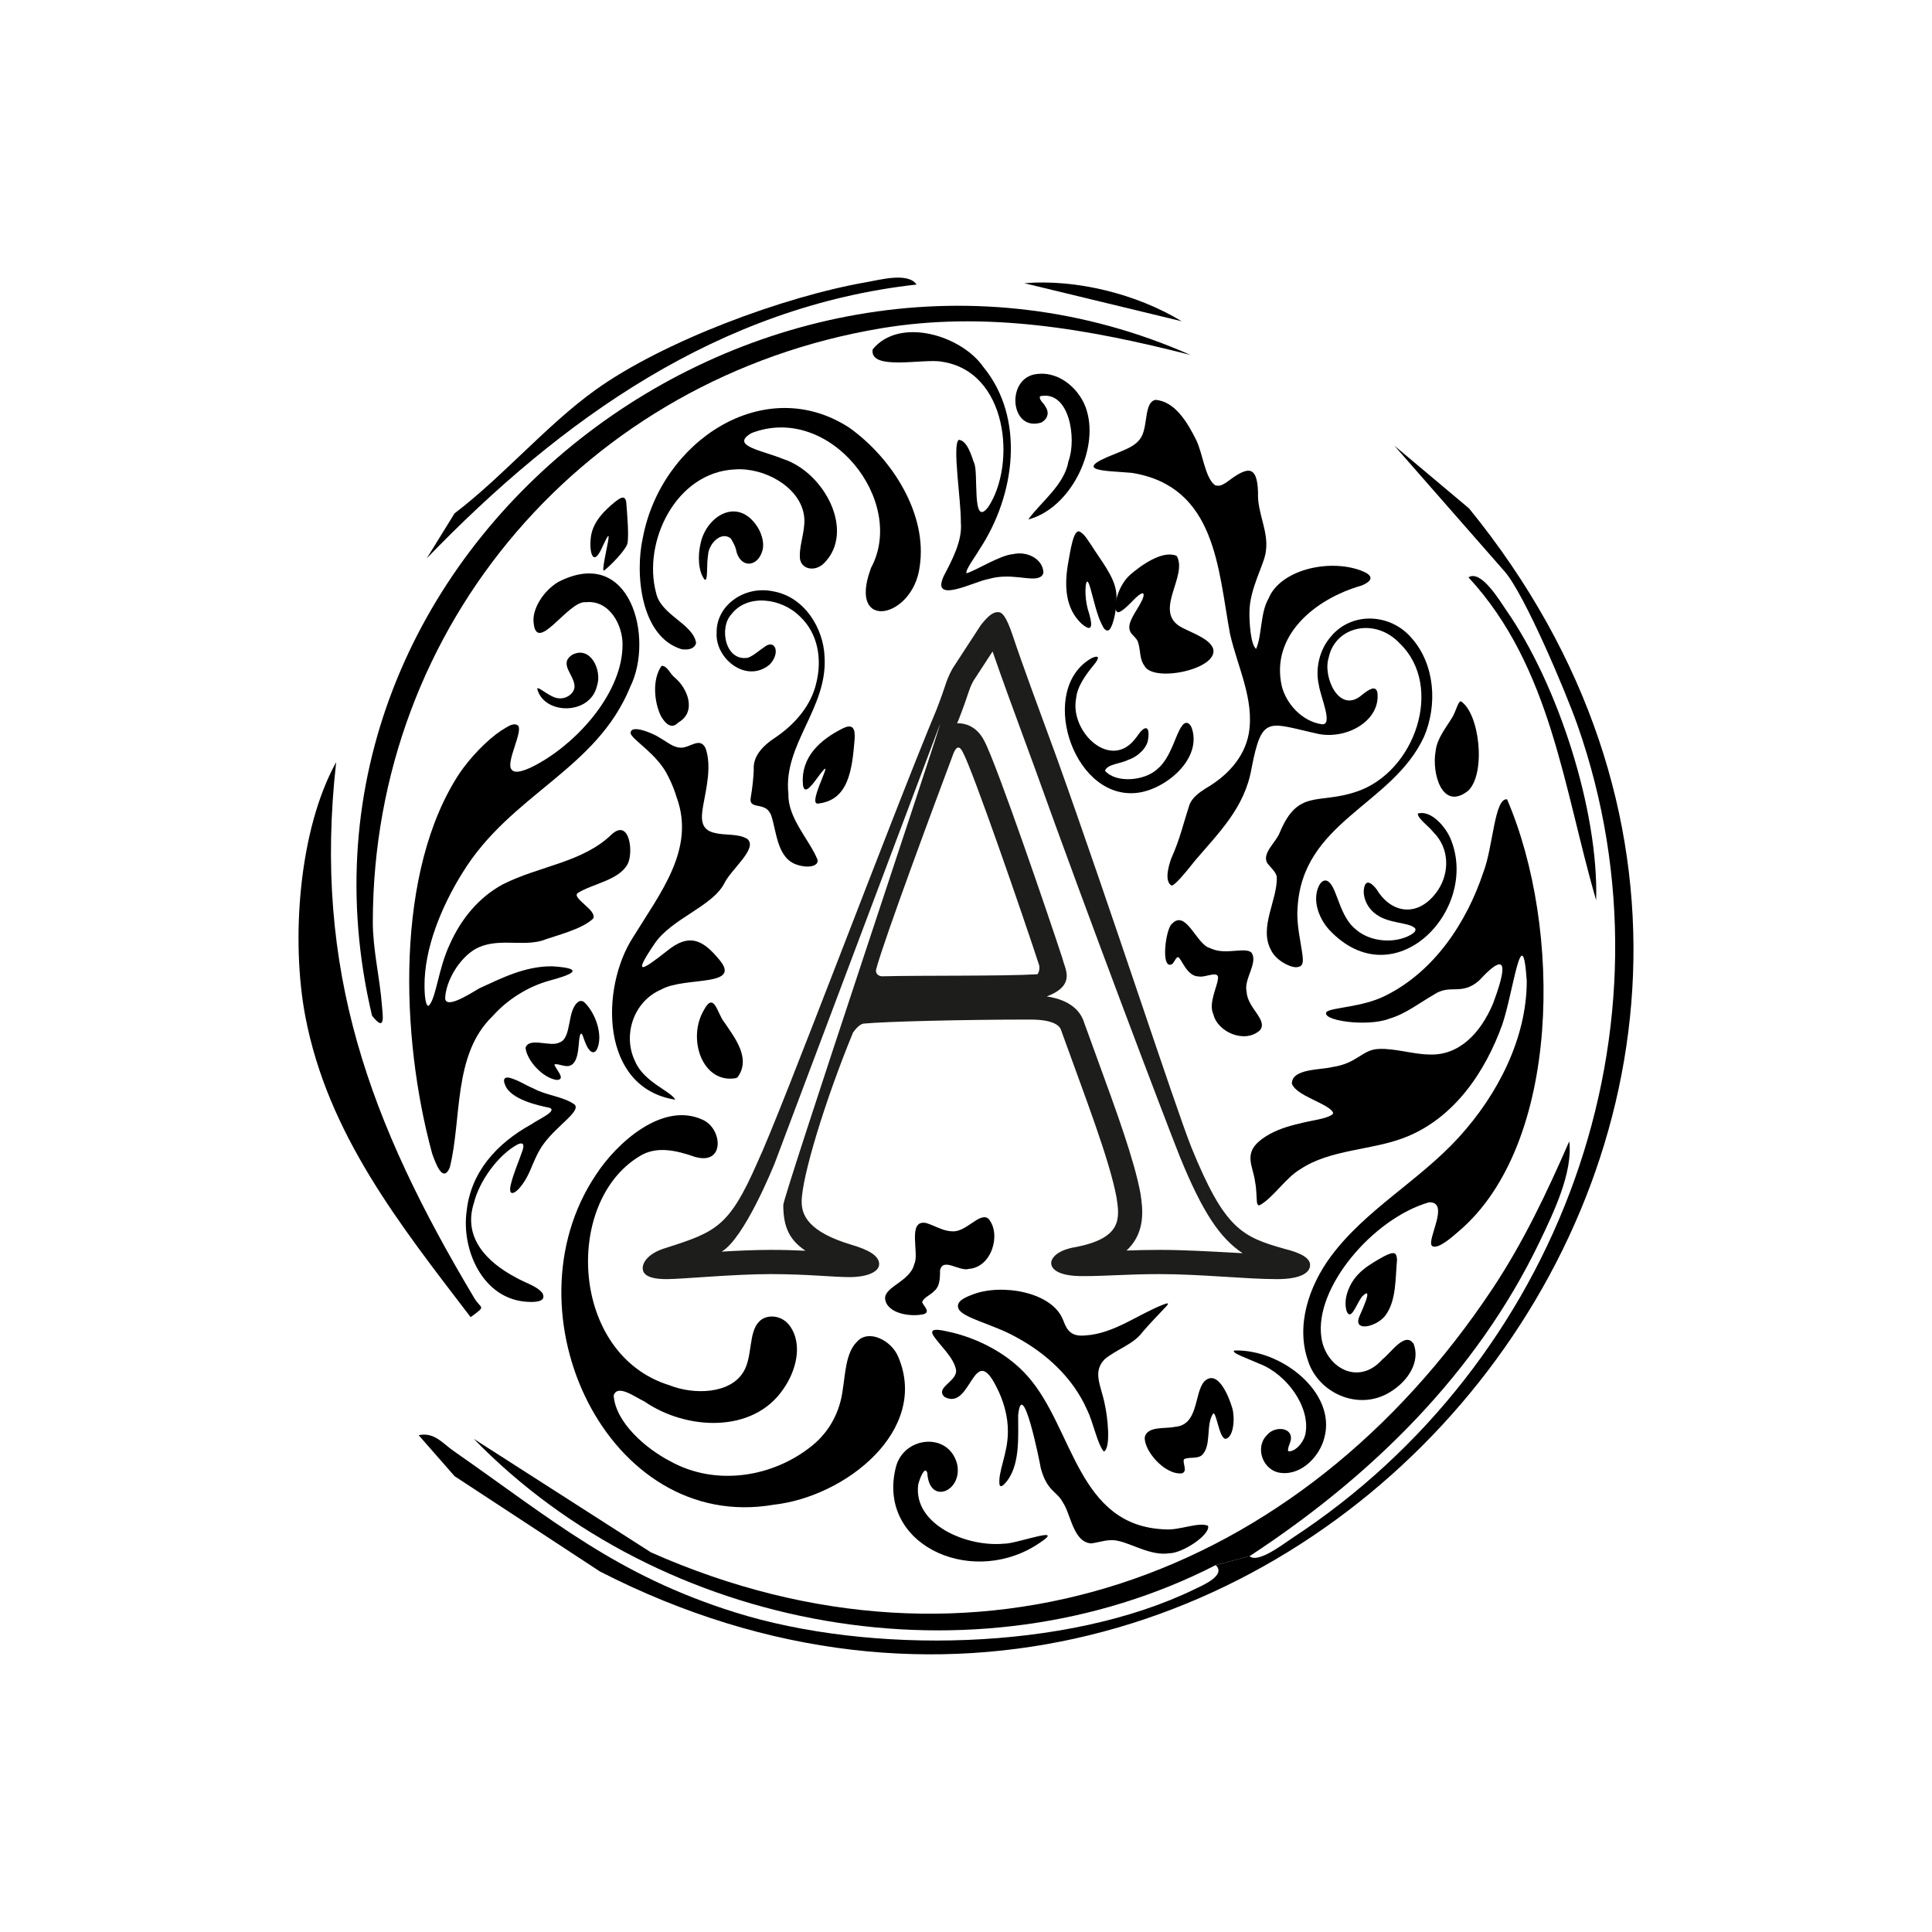 <svg viewBox="0 0 595.28 595.28" xmlns="http://www.w3.org/2000/svg" data-name="Layer 1" id="Layer_1">
  <defs>
    <style>
      .cls-1 {
        fill: #1d1d1b;
      }
    </style>
  </defs>
  <g id="zNBX4Y">
    <g>
      <path d="M441.2,383.85c-1.69-1.83,5.71-13.61-.89-13.4-17.21,4.92-35.45,26.34-33.17,41.64,1.27,9.21,11.39,15.15,18.8,6.75,2.69-2.05,7.01-8.76,9.63-4.76,2.03,5.26-1.39,11.29-7.37,14.91-9.71,5.9-22.08.16-25.17-9.71-3.81-10.81.24-22.98,7-32.12,10.69-14.44,27.21-23.31,39.44-36.72,12.09-13.24,20.94-30.64,20.95-48.16-1.34-20.1-4.21,3.71-7.54,13.4-5.16,14.37-14.78,29.05-30.42,34.95-10.07,3.82-22.59,3.52-31.71,9.56-4.59,2.64-8.45,8.89-12.64,11.17-.48.09-.73-.23-.83-.91-.16-1.84-.14-4.15-.53-6.08-.65-5.54-4.36-9.39,3.3-14.25,3.05-1.94,6.72-3.11,10.32-3.93,3.1-.89,8.55-1.41,10.24-2.9.15-.21.17-.43.05-.67-1.92-2.84-11.1-4.89-12.61-8.69-.09-4.73,8.88-4.22,12.54-5.17,7.68-1.14,9.09-5.38,14.23-5.56,4.95-.24,10.46,1.64,15.57,1.71,9.08.39,15.72-6.42,19.66-15.74,2.77-7.53,6.34-18.62-4.39-6.97-5.44,4.66-8.8.89-13.78,4.22-4.29,2.44-8.81,6.02-13.83,7.46-6.76,2.62-21.21.58-19.32-2.11,1.62-1.36,11.09-1.44,18.06-4.94,15.22-7.51,25.14-22.73,30.24-38.02,3.02-7.73,3.42-23.06,7.32-22.52,17.06,39.61,16.67,106.33-14.93,133.13-2,1.7-6.24,5.56-8.11,4.54l-.11-.13Z"></path>
      <path d="M132.14,309.84c2.25-2.27,2.92-11.5,6.48-18.95,3.32-7.49,8.75-14.35,16.36-18.44,11.52-5.77,24.55-6.67,33.55-15.42,5.45-4.87,6.7,5.53,4.88,9.15-2.68,5.12-11.09,6.14-15.47,9.03-1.79,1.56,6.32,5.44,4.79,7.85-3.54,3.33-11.24,5.12-15.89,6.81-6.47,1.76-13.84-1.03-20.34,2.51-5.09,2.97-9.12,9.9-9.34,15.19.16,3.28,6.72-.76,10.5-3.04,6.84-3.13,14.1-6.87,22.49-6.8,11.27.72,5,2.84-.77,4.39-6.7,1.83-13.12,5.9-17.63,11-12.28,11.84-9.38,31.58-13.18,46.67-2.15,4.91-4.37-1.46-5.4-4.29-9.9-36.24-11.41-87.31,8.48-117.34,3.34-4.86,8.33-10.07,12.72-13.03,2.3-1.39,3.76-2.53,5.19-1.63,1.79,1.66-3.85,11.47-1.94,13.59.96,1.51,4.45.41,8.75-2.1,12.5-7.16,25.4-22.11,25.44-36.22.15-6.02-3.98-14.01-11.33-13.22-5.41-.67-15.62,17.06-16.11,5.59-.09-3.76,2.99-9.03,7.62-11.82,22.32-11.48,29.6,17.35,22.21,32.26-10.43,25.66-36.75,32.93-51.74,57.4-6.4,10.27-11.8,23.29-11.66,35,.03,3.77.53,6.06,1.22,5.91l.1-.03Z"></path>
      <path d="M214.03,356.42c-5.39-1.85-11.73-3.55-17.12-.08-23.3,14.23-21.15,61.07,9.34,70.47,7.62,3.05,18.9,2.7,22.89-4.24,2.73-4.54,1.48-12.1,4.73-15.33,2.19-2.4,6.91-2.18,9.41,1.18,4.24,5.77,1.97,14.09-1.97,19.63-9.28,13.66-29.79,12.68-42.77,3.76-2.92-1.37-8.29-5.45-9.46-1.86.57,8.26,9.76,16.32,17.45,20.29,13.97,7.79,31.81,5.02,43.99-5.05,5.22-4.34,8.25-10.33,9.1-16.73.82-4.86.92-11.66,4.43-15.05,3.56-4.05,10.75-.37,12.76,4.78,9.47,22.45-16.09,42.95-38.47,45.45-51.01,8.77-83.2-59.14-54.75-101.63,6.37-9.82,20.48-22.63,32.78-17.05,6.19,2.58,7.12,13.95-1.91,11.58l-.43-.1Z"></path>
      <path d="M374.53,149.55c1.44.35,2.05-.18,3.21-.82,6.23-4.71,9.61-6.09,9.88,2.97-.3,6.31,3.32,11.95,2.42,18.09-.39,4.09-5.08,11.48-5.07,19-.03,2.76.33,9.81,2.06,11.15,1.83-4.14,1.26-11.1,3.81-15.48,3.52-8.76,18.26-12.36,28.33-8.73,3.76,1.38,4.34,2.98.41,4.67-14.64,4.17-28.13,15.57-24.64,30.99,1.35,5.5,6.37,10.98,12.43,11.77,3.46.27-.52-8.58-.99-11.97-1.2-5.13.15-11.01,3.69-15.05,6.5-7.84,18.45-7.09,24.84.43,7.27,8.15,8.03,20.72,3.85,30.44-9.75,21.16-37.82,26.1-38.98,53.18-.36,4.71,1.12,10.47,1.59,14.52.27,2.57-.31,3.18-1.99,3.31-2.18,0-6.41-2.26-7.82-5.4-3.71-7,2.13-15.36,1.84-22.51-.43-1.76-2.1-2.93-3.04-4.36-1.45-3.03,2.88-6.29,3.96-9.24,5.64-13.54,11.9-8.59,23.56-12.56,18.16-5.97,27.14-32.48,13.44-45.67-7.61-8.16-19.95-5.32-21.94,4.38-1.88,5.8,3.21,17.57,10.26,11.46,2.35-1.87,4.19-2.96,4.75-.8,1.07,8.56-9.01,14.4-17.83,12.89-15.86-3.44-17.69-6.31-20.97,10.68-2.09,11.89-9.88,19.51-17.32,28.2-2.49,3.12-6.73,8.47-7.46,7.67-2.04-1.47-.75-5.96.05-8.21,2.68-5.93,3.74-10.79,5.65-16.66.88-2.15,2.92-3.66,4.99-4.98,6.4-3.69,11.9-9.34,13.27-16.89,1.8-10.49-3.51-20.62-5.79-30.73-3.71-20.05-4.31-45.4-30.23-49.59-7.63-.7-19.19-.39-5.31-5.8,3.11-1.34,6.82-2.45,8.35-5.5,1.88-3.65.8-10.53,4.23-11.19,6.16.46,10,7.32,12.43,12.14,2.11,4.04,2.77,11.77,5.86,14.11l.22.1Z"></path>
      <path d="M268.36,175c11.1-20.5-12.66-50.87-36.79-41.57-6.81,3.95,3.22,5.3,9.89,8.05,12.61,4.19,22.17,22.31,12.42,32.08-3.07,3-7.73,1.65-7.43-2.38-.12-3.63,2.07-8.6,1.19-12.89-1.61-8.44-12.19-14.28-21.17-13.66-18.23.83-28.53,22.36-24.32,38.03,1.43,6.87,11.33,9.44,12.33,15.41-.4,1.78-2.29,2.28-4.46,1.97-12.69-3.84-14.42-23.35-11.95-34.36,5.65-29.93,37.55-50.86,63.6-33.91,13.33,9.49,24.16,26.76,21.7,42.81-2,15.97-22.05,20.16-15.2,1l.2-.58Z"></path>
      <path d="M203.71,227.57c2.02,1.16,3.81,2.79,6.12,2.8,2.8.06,5.92-3.49,7.61.28,1.86,5.59.18,12.16-.82,17.76-.68,3.95-.75,7.31,3.64,8.24,3.12.8,7.15.13,9.94,1.8,3.52,2.81-4.81,9.27-6.96,13.59-3.65,7.31-16.42,10.94-21.66,18.88-6.73,9.95-3.77,8.12,3.79,2.2,7.06-5.87,11.29-3.37,16.11,2.4,7.56,8.78-10.47,5.26-17.7,9.35-8.72,3.69-11.97,14.28-8.09,22.15,2.67,6.42,11.14,9.22,12.36,11.81-23.27-3.66-23.04-34.52-13.03-49.99,8.39-13.67,19.24-27.15,13.52-43.01-.68-2.24-1.55-4.46-2.62-6.53-3.23-6.9-10.98-11.18-11.62-13.33-.12-3.16,7.42.26,8.95,1.32l.46.28Z"></path>
      <path d="M372.25,470.23c.5,2.81-8.02,8.42-12.1,8.37-5.43.84-11.64-3.06-15.59-3.81-2.84-.76-5.61.4-8.33.76-5.6-.37-6.24-9.03-8.78-12.68-1.74-3.38-4.84-3.33-6.77-10.51-.31-1.97-5.68-28.61-6.97-16.33-.06,6.28.84,15.94-4.22,21.21-.59.56-1.16,1.03-1.51.28-.59-3.93,2.58-9.67,2.57-16.37.05-4.81-1.41-9.84-3.67-14.09-6.99-13.77-7.64,7.76-15.81,3.38-.54-.45-.87-1-.8-1.65.14-2.02,4.56-3.78,4.32-6.59-.62-3.97-5.16-7.73-7.15-10.93-1.37-2.72,3.86-1.11,6.49-.56,8.56,2.19,17.06,6.87,22.75,13.38,14.18,16.01,15.23,46.24,42.43,47.14,4.23.33,10.11-2.33,13.03-1.14l.09.13Z"></path>
      <path d="M297.83,176.63c2.97-.87,10.14-5.52,14.33-5.9,4.33-.99,9.08,1.47,9.33,5.57-.06.77-.52,1.33-1.27,1.62-2.75,1.21-8.89-1.5-15.62.48-3.97.55-17.97,8.08-13.82-.9,2.46-4.75,5.81-10.81,5.27-16.53.11-6.68-2.74-24.17-.62-25.45,2.51.18,3.86,4.72,4.64,6.99,1.58,2.49-.84,20.72,4.47,13.64,8.61-13.16,6.01-41.7-14.38-44.71-5.49-1.06-22.38,2.95-21.28-3.79,8.25-10.12,27.32-4.33,34.08,5.39,12.91,15.7,10,39.38-1.21,56.3-1.06,1.92-4.32,6.19-3.97,7.24l.07.05Z"></path>
      <path d="M327.69,407.03c1.13,3.07,2.57,4.86,6.71,4.44,8.84-.54,16.22-6.49,24.06-9.52,2.09-.83,1.65-.16.05,1.44-1.6,1.71-4.26,4.44-6.39,6.93-2.87,3.97-8.21,5.44-11.83,8.55-3.78,4.02-.96,8.14.13,13.92.79,3.43,1.99,13.34-.31,14.47-2.03-2.4-3.24-9-5.14-12.82-2.19-5-5.39-9.44-9.35-13.32-3.71-3.64-8.03-6.72-12.7-9.22-6.73-3.77-15.96-5.75-17.5-8.49-1.24-2.43,2.1-3.73,4.29-4.56,8.83-3.43,24.46-.85,27.82,7.82l.16.35Z"></path>
      <path d="M285.66,453.66c-.91-2.33-2.79,3.43-2.77,3.97-1.4,12.12,14.95,19.11,26.45,18,3.88.15,21.24-6.55,9.41.78-20.65,12.43-48.89-1.03-42.64-24.65,2.58-9.2,16.04-10.57,18.75-.84,2.03,8.44-8.54,13.11-9.14,2.95l-.06-.22Z"></path>
      <path d="M435.97,285.99c-2.04-2-8.46-1.22-12.6-4.76-2.16-1.8-3.48-4.74-3.12-7.35.52-3.46,2.66-1.54,3.97.23,4.54,7.52,13.02,8.75,18.86.14,3.64-5.54,3.5-13.02-1.51-17.92-1.27-1.69-4.86-4.2-4.71-5.67,4.14-1.15,8.6,4.21,10.08,7.76,9.14,21.94-17.38,49.49-37.43,28.02-3.18-3.52-5.16-8.98-3.23-13.29.82-1.85,2.28-2.52,3.51-1.05,2.31,2.45,3.17,10.51,7.96,14.26,4.4,3.9,12,4.51,17.01,1.63,1.1-.65,1.56-1.3,1.31-1.83l-.09-.16Z"></path>
      <path d="M156.83,332.04c2.92.75,4.66,2.12,7.56,3.34,3.81,2.13,9.23,2.46,12.67,4.96,1.92,2.04-5.11,6.21-9.39,11.88-1.97,2.59-3.13,5.61-4.37,8.53-2.91,6.63-7.29,9.38-5.84,3.95.75-3.17,2.6-7.39,3.58-10.35.57-1.86.06-2.49-1.59-1.72-6.05,3.29-11.8,11.35-13.44,18.05-3.38,10.51,3.79,18.11,12.92,22.93,3.12,1.8,6.31,2.51,8.2,4.8,1.18,2.32-1.19,2.9-4.47,2.71-14.02-.66-20.46-16.18-18.91-27.69,1.22-12.29,9.36-21.19,20.03-27.05,2.04-1.48,8.21-4.12,5.47-5.07-2.9-.59-12.13-2.47-13.68-7.19-.46-1.08-.49-2.23,1-2.11l.27.04Z"></path>
      <path d="M373.33,292.34c4.31,1.92,10.28-.59,12.23,1.13,2.24,3.08-2.4,8.22-1.47,12.02.23,5.18,6.69,8.74,4.11,11.96-4.68,4.24-13.11.52-14.35-4.97-1.56-3.18,1.14-8.43,1.36-10.53.83-3.42-3.89-.58-5.82-1.09-3.4.04-5.06-4.63-6-5.6-.78-1.32-1.61,1.55-2.38,1.87-3.45,1.56-1.84-10.93.04-12.44,4.37-4.73,7.61,6.37,11.72,7.41l.55.25Z"></path>
      <path d="M350.42,226.79c2.3-3.44,3.98-3.32,3.32,1.07-.3,2.46-3.03,5.29-6.24,6.31-2.07,1.12-6.38,1.24-7.03,3.32,3.47,3.94,12.21,3.09,16.07-.48,4.32-3.51,5.66-10.82,7.64-13.33,1.14-1.7,2.58-.99,3.16,1.05,2.9,9.78-9.26,19.3-18.05,19.65-19.2.99-29.45-32.37-12.9-41.62,3.27-1.42,1.51,1.09.59,2.17-2.35,2.88-5.1,6.51-5.43,10.39-1.92,10.28,10.95,22.6,18.62,11.8l.25-.33Z"></path>
      <path d="M304.61,375.56c3.98,4.79.89,14.94-6.08,15.4-2.93.91-7.94-3.62-8.88.39-.08,1.42.25,4.77-1.81,6.44-1.02,1.15-3.13,1.94-3.67,3.27-.3.73,2.87,3.01.53,3.83-4.04,1.01-11.64-.15-11.99-4.86-.06-3.64,7.77-5.25,8.99-10.55,1.68-3.11-2.32-13.76,3.61-12.66,2.57.73,5.24,2.53,8.05,2.56,4.23.39,8.3-5.76,10.97-4.03l.28.2Z"></path>
      <path d="M316.93,159.91c3.85-5.28,11.08-10.57,12.29-17.83,2.56-6.79.35-21.97-8.77-19.99-.43,1.09,1.18,2.13,1.64,3.15,1.18,1.68.94,3.66-1.21,4.93-9.72,3.1-11.1-13.88-1.44-14.92,7.37-.97,13.69,5.2,15.43,11.34,3.68,12.28-5.1,29.97-17.92,33.44l-.02-.12Z"></path>
      <path d="M251.91,265.06c.24,1.79-2.8,2.54-6.29,1.4-6.28-1.96-6.35-10.5-8.01-15.25-.15-.36-.31-.67-.49-.95-1.95-3.15-6.59-.72-5.78-4.67.46-2.63.79-5.7.91-8.34-.32-3.89,2.26-7.18,6.84-10.14,5.92-4.04,10.83-9.78,12.4-16.58,1.86-7.36.58-15.32-4.98-20.55-5.85-5.87-16.34-7-21.11-.76-3.93,4.1-1.99,14.63,5.02,13.45,1.73-.6,3.54-2.31,5.07-3.29,3.26-2.65,5.17,1.7,1.65,5.39-7.24,5.98-16.84-1.93-16.33-9.78-.21-8.35,8.43-14.6,17.24-12.82,9.78,1.61,15.71,11.42,16.01,20.22,1,15.79-12.84,27.04-11.14,42.23-.23,7.44,6.47,14.12,8.95,20.21l.02.23Z"></path>
      <path d="M390.59,441.93c2.33-2.52,7.27-2.14,7.18,1.21-.01,1.32-1.09,2.73-.89,3.99,2.1.4,4.94-2.77,5.38-5.53,1.46-8.03-5.7-18.17-14.25-21.42-2.17-.97-4.27-1.77-5.71-2.42-1.78-.79-2.56-1.38-1.95-1.65,14.58-.44,31.38,13.01,27.74,26.74-1.31,5.55-6.77,11.64-13.24,10.99-5.68-.48-8.27-7.67-4.63-11.51l.38-.4Z"></path>
      <path d="M377.39,443.28c-1.78-.58-2.65-8.41-3.6-7.74-2.39,3.46-.34,10.06-3.57,12.91-1.45,1.1-3.99.4-5.38,1.15-.67,1.14,1.3,3.71-.7,4.37-5.57.48-11.95-7.47-11.39-11.3.96-3.32,6.3-2.38,9.22-3.03,7.37-.54,5.9-10.14,9.02-13.93,4.29-4.25,7.8,5.07,8.68,8.12.83,2.64.61,8.93-2.04,9.51l-.24-.06Z"></path>
      <path d="M450.08,216.04c5.82,3.72,7.86,22.23,2.3,27.59-8.01,6.38-11.3-5.34-10.04-12.24.46-3.97,3.18-7.1,5.19-10.46,1.08-1.89,1.6-4.25,2.33-4.77l.22-.12Z"></path>
      <path d="M341.52,194.22c-1.29.32-1.75-1.39-2.3-2.37-1.77-3.68-3.13-11.34-3.95-12.44-.46-.7-.79.43-.82,2.52-.03,1.66.19,3.76.68,5.62,1.39,4.36,2.04,8.05-1.99,4.52-4.85-4.66-5.15-11.3-4.18-17.69.85-4.8,1.78-11.4,3.68-10.58,1.6.79,2.5,2.65,3.59,4.14,2.82,4.58,7.2,9.69,7.71,14.74.42,3.77-.76,10.06-2.19,11.4l-.22.15Z"></path>
      <path d="M362.64,171.42c3.19,6.08-6.64,16.17.42,21.27,2.86,1.95,9.35,3.65,10.69,7.07,2.04,6.42-18.52,10.73-21.15,5.34-1.44-1.88-1.22-4.67-1.81-6.72-.51-2.68-3.55-2.73-2.68-6.27.69-2.32,2.55-4.64,3.59-6.81.82-1.53,1.29-3.57-.96-1.81-1.66,1.33-3.71,4.01-5.71,5.03-.47.19-.85.15-1.09-.28-.87-1.35.39-7.61,4.25-11.12,3.27-2.83,9.8-7.62,14.22-5.91l.23.21Z"></path>
      <path d="M251.51,247.47c-2.06-1.39,7.01-16.94.27-7.72-2.19,3.05-4.16,5.2-4.4,1.71-.57-8.34,5.45-13.58,12.17-16.97,1-.48,2.25-1.01,3.09-.32.82.79.74,2.34.69,3.58-.79,9.36-1.78,18.97-11.54,19.87l-.27-.15Z"></path>
      <path d="M179.92,308.71c3.59,3.27,6.09,10.49,3.94,14.75-.68,1.09-1.6.95-2.39-.09-.83-1.02-1.45-2.95-1.85-4.08-.27-.75-.52-1.03-.73-.67-.96,1.23.06,8.72-3.37,9.75-1.49.49-3.4-.71-4.67-.44-.04,1.14,3.92,4.75.66,4.82-4.4-.64-9.25-6.13-9.58-9.93,1.11-3.37,7.65-.13,10.38-1.59,4.07-1.29,2.21-10.19,6.03-12.65.41-.12.35-.28,1.26-.05l.33.16Z"></path>
      <path d="M226.86,332.17c-10.41,1.96-15.32-12.18-9.88-21.13,3.07-5.67,4.11,1.48,6.13,3.85,3.27,4.83,8.34,11.18,4.2,16.95l-.45.34Z"></path>
      <path d="M426.35,405.9c-2.83,3.03-9.32,4.41-7.57-.14.36-.95,4.88-10.3.88-6.25-1.35,1.75-2.67,5.41-3.73,5.45-.43.08-.8-.35-1.05-1.12-.91-3.17.39-7.04,2.35-9.72,1.55-2.13,3.68-3.76,5.95-5.15,2.92-1.74,6.17-3.75,6.9-2.44.26.48.34,1.11.37,1.64-.55,5.58-.13,12.65-3.68,17.27l-.42.46Z"></path>
      <path d="M224.89,165.7c-3.06-1.97-6.63,2.17-6.73,5.36-.45,2.71-.09,6.86-.69,7.49l-.31.11c-2.11-2.58-2.14-7.63-1.35-10.97,1.59-8.33,10.92-14.52,17.08-6.07,1.66,2.22,2.65,5.37,2.1,7.73-1.37,5.62-7.15,5.95-8.25-.15-.26-1.06-.95-2.23-1.49-3.18l-.36-.33Z"></path>
      <path d="M185.95,175.77c-.48-.7,1.68-9.36,1.58-10.4-.11-.99-1.38,2.11-1.73,2.7-3.34,7.89-4.46,1.08-3.62-3.37.86-4.14,3.9-7.28,7.3-10.05,1.22-.93,3.13-2.53,3.48.12.26,3.42.89,10.24.34,12.8-.59,1.94-5.17,6.75-7.22,8.25l-.14-.05Z"></path>
      <path d="M165.64,212.07c.71-.25,3.99,2.9,6.37,3.07,2.27.33,4.82-1.28,5.01-3.44.14-3.69-5.02-7.05-.75-9.93,5.72-3.01,9.29,4.86,7.68,9.53-2.09,9.2-16.49,9.01-18.44.85l.13-.08Z"></path>
      <path d="M208.83,222.76c-1.96,2-3.89.17-5.17-2.11-2.16-4.36-2.73-11.41.17-15.47,1.75-.16,2.61,2.48,4.03,3.56,4.02,3.32,6.81,10.49,1.32,13.76l-.35.26Z"></path>
    </g>
  </g>
  <path d="M305.83,200.72c2.65,7.75,6.87,19.23,11.31,31.31l1.6,4.34c16.94,47.3,39.87,107.6,44.76,119.95,7,17.18,12.37,25.16,19.37,29.81-.91-.05-1.83-.1-2.76-.15-7.73-.43-15.73-.87-22.73-.87-3.97,0-7.31.09-10.28.2,6.08-5.64,4.96-13.11,4.32-17.42l-.02-.12-.02-.12c-1.87-10.16-7.41-25.33-13.28-41.4-1.32-3.62-2.67-7.3-3.99-10.98-1-3.36-3.89-7.1-11.58-8.25,9.04-3.44,5.65-8.38,4.89-11.45l-.06-.25-.08-.25c-3.8-11.64-20.11-59.52-24.04-66.86-2.48-4.82-6.37-5.35-7.94-5.35-.12,0-.26,0-.4.01.19-.46.38-.9.56-1.34l.04-.1.04-.11c1.61-4.19,2.27-6.16,2.9-8.07.25-.75.67-2,1.49-3.47,1.09-1.71,2.68-4.13,4.26-6.54.56-.86,1.12-1.72,1.66-2.54M289.72,222.89c-1.21,5-48.38,145.63-48.38,148.4,0,7.22,2.21,10.94,6.83,14.08-3.17-.15-6.74-.26-10.77-.26-4.72,0-10.01.24-15.05.54,7-4.1,15.8-25.94,16.29-27.08M307.47,188.6c-1.56,0-3.11,1.24-5.28,4.03-2.17,3.41-6.51,9.92-8.68,13.33-1.24,2.17-1.86,4.03-2.17,4.96-.62,1.86-1.24,3.72-2.79,7.75-13.02,31-47.74,123.68-55.18,139.49-8.68,19.84-12.71,21.39-28.21,26.35-5.27,1.55-7.13,4.34-7.13,6.2s1.55,3.41,7.44,3.41c4.66,0,20.46-1.55,31.93-1.55s19.22.93,24.49.93c4.34,0,8.99-1.24,8.99-4.03,0-2.48-3.1-4.34-8.37-5.89-13.63-4.04-15.5-9.3-15.5-13.33,0-7.44,7.13-31,15.81-52.08.62-.93,2.17-2.79,3.41-2.79,6.2-.62,30.69-1.24,51.15-1.24,7.75,0,9.3,2.17,9.61,3.41,7.13,19.84,14.87,39.68,17.04,51.46.93,6.2,1.86,12.39-12.39,15.19-5.89.93-7.75,3.41-7.75,4.96,0,1.86,2.17,4.03,9.61,4.03,8.06,0,13.64-.62,23.87-.62,12.71,0,26.46,1.55,36.06,1.55,7.75,0,10.23-2.17,10.23-4.34s-2.8-3.72-7.75-4.96c-13.33-3.73-18.6-6.2-28.83-31.31-5.28-13.33-24.91-73.78-41.34-119.65-5.58-15.19-10.85-29.45-13.63-37.82-2.17-6.51-3.41-7.44-4.65-7.44h0ZM271.82,300.81c-1.24,0-2.17-.93-1.86-2.17,2.48-9.3,18.29-51.76,23.87-66.64.48-1.13.97-1.67,1.45-1.67.45,0,.89.46,1.34,1.36,3.1,5.58,18.6,50.52,23.56,65.71.31,1.24-.31,2.79-.62,2.79-10.54.62-35.65.31-47.73.62h0Z" class="cls-1"></path>
  <g id="Bc23yV">
    <g>
      <path d="M384.99,479.48c2.63,2.35,10.52-3.84,13.09-5.52,82.28-53.79,120.62-157.51,87.98-250.5-3.58-10.2-16.33-40.38-22.46-47.38l-34-38.79,23.03,19.35c149.49,183.59-59.42,434.21-267.74,327.58l-44.82-29.38-11.07-12.63c4.79-1.03,7.37,2.5,10.73,4.84,30.48,21.23,50.19,38.29,86.83,49.77,41.34,12.95,102.17,12.02,141.58-7.19,2.17-1.06,9.82-4.21,6.44-7.41"></path>
      <path d="M374.59,482.22c-73.99,37.95-170.69,20.71-228.63-38.9l54.62,35c99.52,44.08,199.68,8.62,259.42-81.46,9.45-14.25,16.71-29.61,23.51-45.19,1.18,9.55-4.88,22.07-9.08,30.84-19.55,40.74-52.05,72.49-89.43,96.98"></path>
      <path d="M366.82,109.37c-31.42-8.02-63.06-13.65-95.5-8.19-90.68,15.24-156.34,91.1-156.45,182.84-.01,8.56,2.17,17.22,2.8,25.69.21,2.78,1.31,8.86-3.05,3.21C80.5,168.66,235.57,51.34,366.82,109.37Z"></path>
      <path d="M103.58,234.84c-7.2,64.02,10.3,111.11,42.6,165.19,2.06,3.44,3.87,2.1-1.17,5.81-21.91-28.66-43.99-56.4-50.92-92.59-4.46-23.33-2.11-57.5,9.49-78.41Z"></path>
      <path d="M183.36,120.22c20.97-15.08,58.25-28.9,83.8-33.31,3.83-.66,12.63-3.11,15.25.76-60.74,6.76-109.42,41.41-150.92,84.36l8.57-13.86c14.85-11.29,28.37-27.21,43.3-37.95Z"></path>
      <path d="M452.46,177.89c3.9-2.53,9.81,7.5,11.64,10.13,15.88,22.75,28.48,61.62,27.7,89.36-9.99-34.21-13.84-71.94-39.34-99.49Z"></path>
      <path d="M315.61,87.26c16.01-1.32,34.63,3.32,48.5,11.73l-48.5-11.73Z"></path>
    </g>
  </g>
</svg>